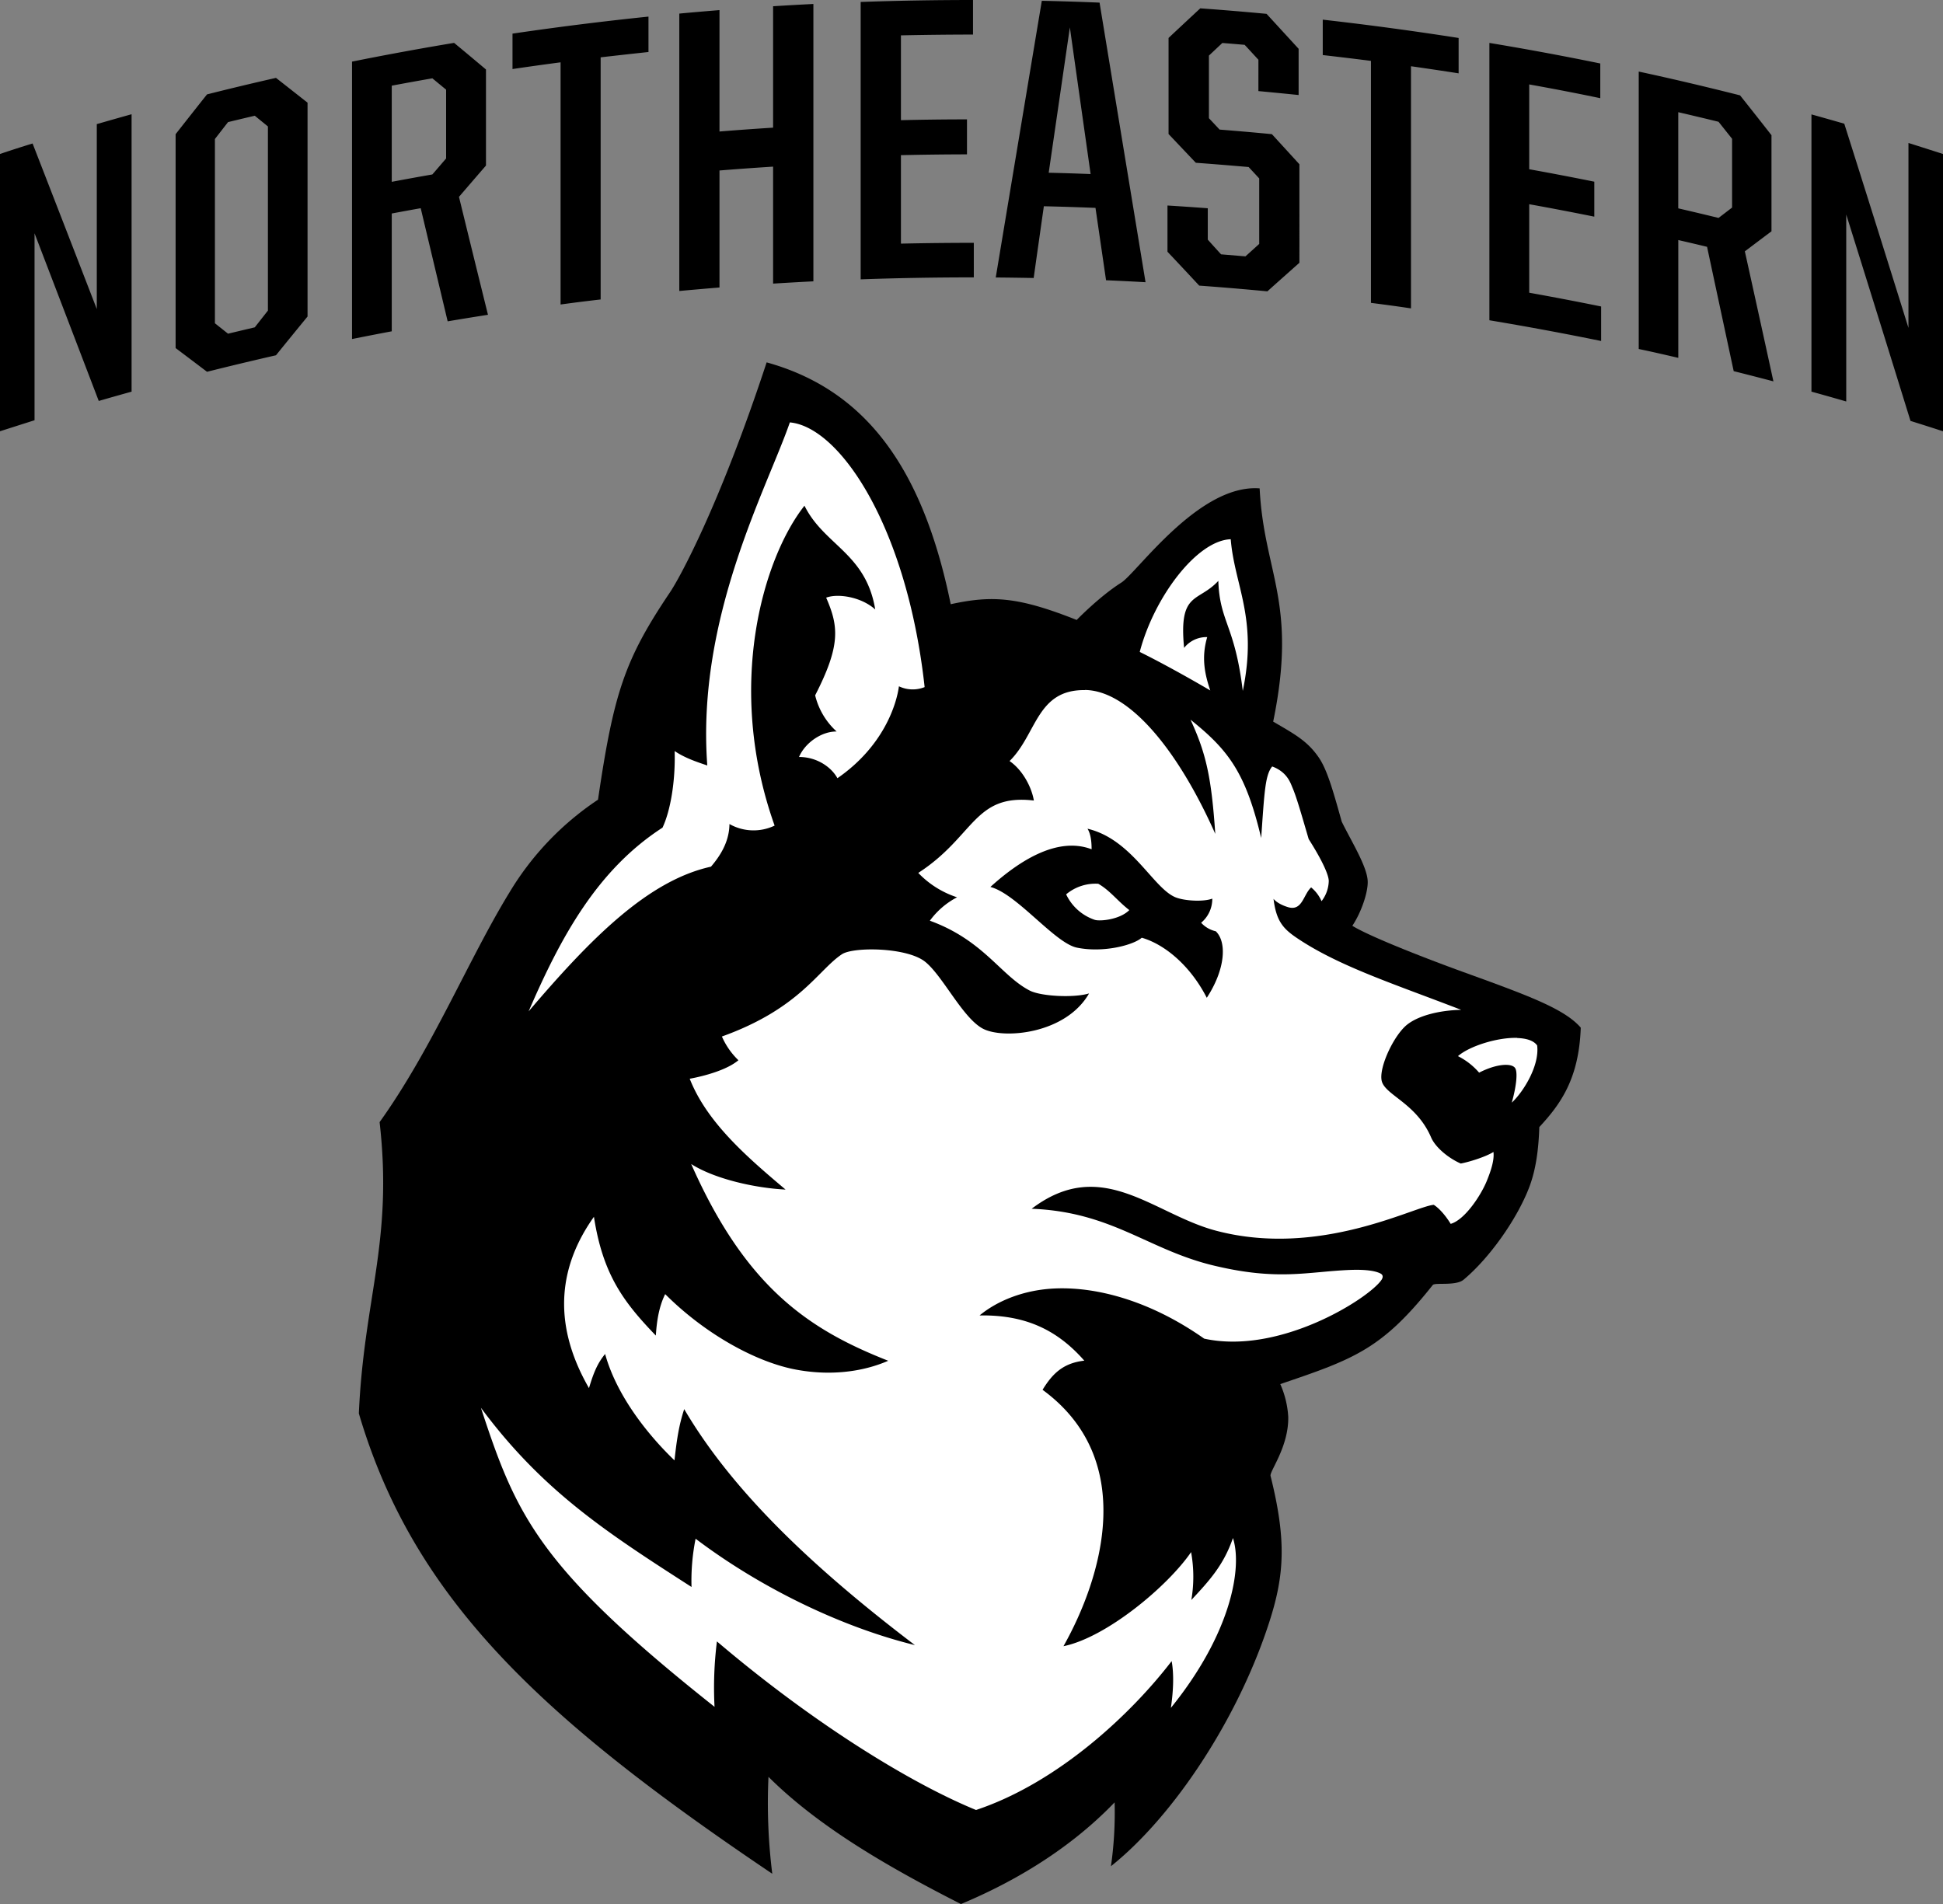 <svg id="Layer_1" data-name="Layer 1" xmlns="http://www.w3.org/2000/svg" viewBox="0 0 706 691.91"><rect x="0" y="0" width="706" height="691.91" fill="#808080" stroke="none"/><defs><style>.cls-1{fill:#fff;}</style></defs><title>northeastern-huskies-logo</title><path d="M375.55,29.05c-13.6,0-27.24.23-40.82.71v100.8c13.69-.49,27.42-.72,41.11-.71V117.29q-13.24,0-26.48.29V85.43q12-.27,24-.29V72.43q-12,0-24,.29V41.9q13.06-.28,26.19-.29V29.05Zm25,.28q-8.37,50.22-16.74,100.55,6.92.06,13.78.19,1.83-13,3.7-26.07c6.23.14,12.5.34,18.76.59l3.84,26.3q7.19.31,14.35.71Q429.87,80.74,421.53,30c-7-.29-14-.51-21-.66Zm-83,1.16c-4.89.25-9.76.52-14.64.83V75.44q-9.74.61-19.48,1.4V32.72c-4.87.4-9.74.81-14.6,1.27v100.8q7.29-.67,14.6-1.27V91q9.73-.78,19.48-1.4v42.51c4.88-.31,9.75-.58,14.64-.83V30.49Zm140.58,1.59q-5.76,5.34-11.53,10.76V77.75l9.91,10.45c6.4.46,12.78,1,19.18,1.54q1.93,2.07,3.85,4.15v23.8l-5,4.52-8.86-.74c-1.62-1.78-3.24-3.56-4.83-5.34v-11.4c-4.9-.37-9.77-.7-14.64-1v16.8q5.78,6.12,11.53,12.31,12.39.9,24.77,2.08c3.87-3.48,7.77-6.94,11.64-10.38V88.74c-3.33-3.66-6.69-7.31-10-10.94-6.35-.61-12.67-1.16-19-1.66L461.27,72V49.25l4.87-4.58c2.7.21,5.41.44,8.11.67,1.68,1.8,3.33,3.61,5,5.42V62.15q7.31.68,14.61,1.43V46.78l-11.65-12.7c-8-.75-16-1.42-24.05-2Zm-200.5,3q-24.75,2.56-49.41,6.19V54.14q8.73-1.29,17.47-2.44v88q7.28-1,14.56-1.83V49.88q8.69-1,17.38-1.93V35.09Zm245,1.11V49.06q8.76,1,17.51,2.11v87.94c4.84.62,9.71,1.27,14.55,2V53.12c5.78.82,11.53,1.68,17.31,2.58V42.85Q527.42,39,502.69,36.2ZM410.74,39q3.76,26.64,7.54,53.3c-5.06-.2-10.16-.36-15.23-.48q3.85-26.42,7.69-52.82ZM187,44.63q-18.58,3.09-37.09,6.81V152.25q7.22-1.45,14.44-2.81V106.63c3.5-.65,7-1.3,10.52-1.92q4.89,20.54,9.79,41.11,7.32-1.24,14.65-2.38Q194,122,188.77,100.58q4.9-5.7,9.81-11.37V54.3Q192.8,49.43,187,44.63Zm376.18,0v100.8q20.34,3.39,40.6,7.53V140.42q-13-2.65-26.13-5V103.26c7.91,1.42,15.77,2.93,23.65,4.52V95.07c-7.88-1.59-15.74-3.1-23.65-4.52V59.73c8.62,1.55,17.25,3.2,25.82,5V52.12Q583.41,48,563.19,44.65Zm54.26,10.41V155.87c4.82,1,9.6,2.11,14.38,3.22V116.28c3.47.8,7,1.62,10.45,2.46q4.83,22.56,9.68,45.18,7.26,1.82,14.43,3.71Q661.23,144,656,120.38c3.25-2.44,6.46-4.87,9.68-7.28V78.18Q660,70.91,654.26,63.7c-12.21-3.08-24.51-6-36.81-8.64ZM122.28,57.35q-12.56,2.85-25.06,6-5.7,7.18-11.41,14.46v77.72q5.7,4.29,11.41,8.62,12.51-3.13,25.06-6,5.73-7.08,11.47-14.08V66.36Q128,61.83,122.28,57.35Zm56.82.16q2.49,2.06,5,4.12v25c-1.66,1.93-3.31,3.87-5,5.81q-7.38,1.29-14.75,2.68V60.18Q171.71,58.8,179.1,57.51ZM631.81,69.82q7.34,1.7,14.63,3.48c1.65,2.06,3.27,4.12,4.92,6.18v25c-1.65,1.26-3.27,2.51-4.92,3.76-4.87-1.19-9.77-2.35-14.63-3.48Zm-562,.74q-6.33,1.77-12.64,3.59v67.2Q45.49,111.14,33.84,81.19,27.92,83,22,85V185.76q6.27-2,12.55-4V113.82q11.64,30.35,23.33,60.93,6-1.73,11.93-3.38V70.56Zm610.39,0v100.8q6.33,1.75,12.64,3.58V107q11.7,37.35,23.35,75c3.92,1.23,7.88,2.48,11.81,3.77V85q-6.24-2-12.55-4v67.2Q703.83,110.93,692.13,74c-4-1.15-7.94-2.27-11.93-3.38Zm-565.63.54L119.35,75v66.91L114.57,148q-4.86,1.14-9.71,2.31l-4.77-3.79V79.56l4.77-6.14C108.09,72.64,111.33,71.86,114.57,71.11Zm186,89.61c-17.21,52.27-31.72,78.52-35.09,83.52C249,268.72,245,280.78,239.29,319.64a105.86,105.86,0,0,0-32.19,33.73c-14.77,24.09-28,56.68-47.17,83.44,4.94,43.33-5.68,63.83-7.54,105.85C172.3,610.3,219,653.6,302.61,709.94a207,207,0,0,1-1.38-35.22c18.78,18.73,45,33.54,69.94,46.23C387.37,714.18,409,702.73,427,684a137.29,137.29,0,0,1-1.33,23.2c22.68-18.1,46.14-53.43,57.53-88.71,5.49-17,6.32-29.63.46-53.12-.4-1.68,6.66-10.62,6.43-21.52A34.39,34.39,0,0,0,487.2,532c27-9.14,36.93-12.73,55.4-36,.77-1,8.37.45,11.22-1.94,9.56-8,19.5-22.2,23.86-33.65,2.47-6.52,3.38-13.92,3.64-21.8,7.46-8.09,14.4-17.23,15.06-36.13-6.06-7-19.7-11.87-43-20.33-13.26-4.81-33.65-12.75-40-16.68,3.33-5,5.78-12.38,5.58-16.31-.29-5.41-5.9-14.32-9.43-21.52-3.1-11.08-5.24-18.7-8.25-23.19-4.22-6.2-8.86-8.6-16.66-13.18,8.94-43.44-3.38-53.92-4.92-84.75-22.06-1.7-44.58,30.65-50.28,34.25-7.91,5-16.2,13.56-16.2,13.56-21.23-8.42-30.71-9-45.77-5.72-10.19-49.94-31.23-78-66.91-87.89Z" transform="translate(-22 -29.05)"/><path class="cls-1" d="M309,182.54c-8.37,24.15-34,71-30,124.67-3.23-1.1-8-2.61-11.86-5.24.31,11-1.53,21.71-4.41,27.83-23.64,15.29-36.93,39.6-48.65,66.76,22.52-26.42,43.27-47.49,66.26-52.58,3-3.53,6.64-8.69,6.71-15.49a17.77,17.77,0,0,0,16.41.57c-18-50.55-4.18-97.2,10.85-116.25,7.14,14.42,22.32,17.21,25.71,37.71-5.1-4.59-13.58-5.9-17.83-4.29,4.56,10.45,5.3,17.35-4,35.49A26,26,0,0,0,326,294.87c-5.41-.09-11.45,4.06-13.67,9.25,6.55,0,11.79,3.74,13.95,7.72,16.89-11.67,21.5-27,22.35-33.4a11.64,11.64,0,0,0,9.34.29c-6.38-58.14-30.75-94.56-49-96.19ZM469.19,225c-12.33.43-27.85,21.08-33.06,40.95,7.49,3.7,17.11,9,25.63,14-2.05-6-3.28-12.06-1.11-19.39a10.37,10.37,0,0,0-8.4,3.92c-2-20.69,5.06-16.35,12.44-24.36.48,15,6,16,8.88,40C479.09,253.73,470.55,241.8,469.19,225Zm-53,54.82c-17.57-.21-17.42,16-27.36,25.78,4.7,3.22,8,9.4,8.83,14.35-21.81-2.56-21.47,13-42,26.3a34.13,34.13,0,0,0,14.09,8.86,28.63,28.63,0,0,0-9.88,8.51c19.56,7.12,25.76,19.93,36.24,25.36,4.07,2.14,16.17,2.74,21.61,1.06-8.49,14.83-31.2,16.71-38.58,12.81s-14.6-19.27-21.06-24.37c-6.64-5.24-26-5.41-30.15-2.68-8.71,5.75-15.26,19.7-43.62,29.9a26.85,26.85,0,0,0,6,8.62c-5.55,4.7-17.7,6.72-17.7,6.72,6.24,15.86,20.75,28.41,34.83,40.28-10.8-.54-25.54-3.73-34.29-9.28,19.93,45.1,43,60.24,71.59,71.49-9.14,4-21.3,5.72-34.59,3-14.29-3-32.23-13-46.45-27.22-2.38,4.76-3.09,10.28-3.4,15.06-11.78-12.24-19.25-22.2-22.49-43.16-11.9,16.74-16.06,37.47-1.8,62.26,1.73-5.83,3.17-9.11,5.86-12.41,4.39,15.86,16.44,30.26,25.21,38.66.84-7.71,1.64-12.84,3.53-18.62,17.33,29.52,46.28,57.22,83.83,85.75-26.53-6.52-55.92-20.67-79.69-38.66a77.63,77.63,0,0,0-1.48,17.54c-30.69-19.73-54-34.76-76.52-65.11,12.82,39.2,21,58,84.88,108.66a135.05,135.05,0,0,1,.87-23.77c35.28,30,70.55,51.59,94.15,61.26,30-10,56.54-35.13,71.08-54.11.89,5,.6,10.9-.28,17,21.86-27,26.05-50.93,22.55-61.72-3.39,9.85-8.54,15.46-15.12,22.52a50.14,50.14,0,0,0-.09-17.4c-8.48,12.39-30.74,31-46.37,34.19,13.89-24.71,27.19-67.69-7.6-93.17,3.5-5.7,7.34-9.71,15.17-10.59-9.93-11.3-21.55-16.71-38.06-16.43,6.18-5.12,15.89-9.39,27.81-9.82,14.89-.54,34.17,4.44,53.81,18.25,27.44,6,59.87-14.63,64.42-21.35.66-1,.57-1.83-.34-2.31-1.68-.88-5-1.54-11.07-1.31-15.43.63-25.94,4-49.08-1.48-24.23-5.66-37.15-19.59-66.62-20.75,25.59-19.42,44.21,2,67.1,8,37.52,9.88,71.77-8.8,79-9.43,2.25,1.4,4.64,4.42,6.15,6.92,5.21-1.48,11.13-10.59,13.18-15.74,1.25-3.1,2.76-7.26,2.36-10.39-2.45,1.59-8.31,3.53-11.87,4.21-4.47-1.93-9.22-5.89-10.76-9.45-5.18-12.07-15.86-15.12-17.79-20-1.65-4.15,3.33-15.45,8.08-20.15,4-4,12.61-6.12,20.64-6.24-24.42-9.45-44.75-15.91-60.07-26.36-4.67-3.22-7.17-6-8.14-14,0,0,1.25,1.79,5.15,3,5.33,1.68,5.64-4.52,8.52-7.14a13.41,13.41,0,0,1,3.78,5,12.37,12.37,0,0,0,2.62-7.32c0-2-2-6.91-7.29-15.23-2.64-9-4.44-15.37-5.92-18.76-.77-1.85-2-5.65-7.34-7.64-2.54,3.09-2.82,9-4,26-5.66-23.83-11.95-32-25.68-43,5.76,12.43,7.61,21.23,9,41.5-13.64-30.69-31.37-52.1-47.34-52.29Zm1,50.38c16.17,3.84,23.83,21.69,32,24.94,3.39,1.33,10.25,1.65,13.3.45a11.26,11.26,0,0,1-4.05,8.77,10.29,10.29,0,0,0,5.33,3.1c4.18,4.07,3.33,14.09-3.28,24.17-6-11.73-15.31-19.44-23.63-21.83-3,2.67-13.92,5.58-23.54,3.61-8.08-1.65-21.81-19.55-31.46-22.06,9.85-8.91,24-18.56,36.78-13.69,0-3.25-.42-5.73-1.48-7.46Zm3.88,20a16.57,16.57,0,0,0-11.68,3.84,17.74,17.74,0,0,0,10.45,9.28c1.94.57,9.08-.11,12.5-3.56-4.24-3.27-7.06-7.17-11.27-9.56Zm152.27,56c-7.26-.23-17.45,3-21.58,6.63a25,25,0,0,1,7.69,6c6.38-3.28,11.67-3.48,13-1.77,1.14,1.4.51,6.86-1.14,12.67,4.3-4,10.14-13.52,9.22-20.78-1.25-1.79-3.92-2.59-7.23-2.7Z" transform="translate(-22 -29.05)"/></svg>